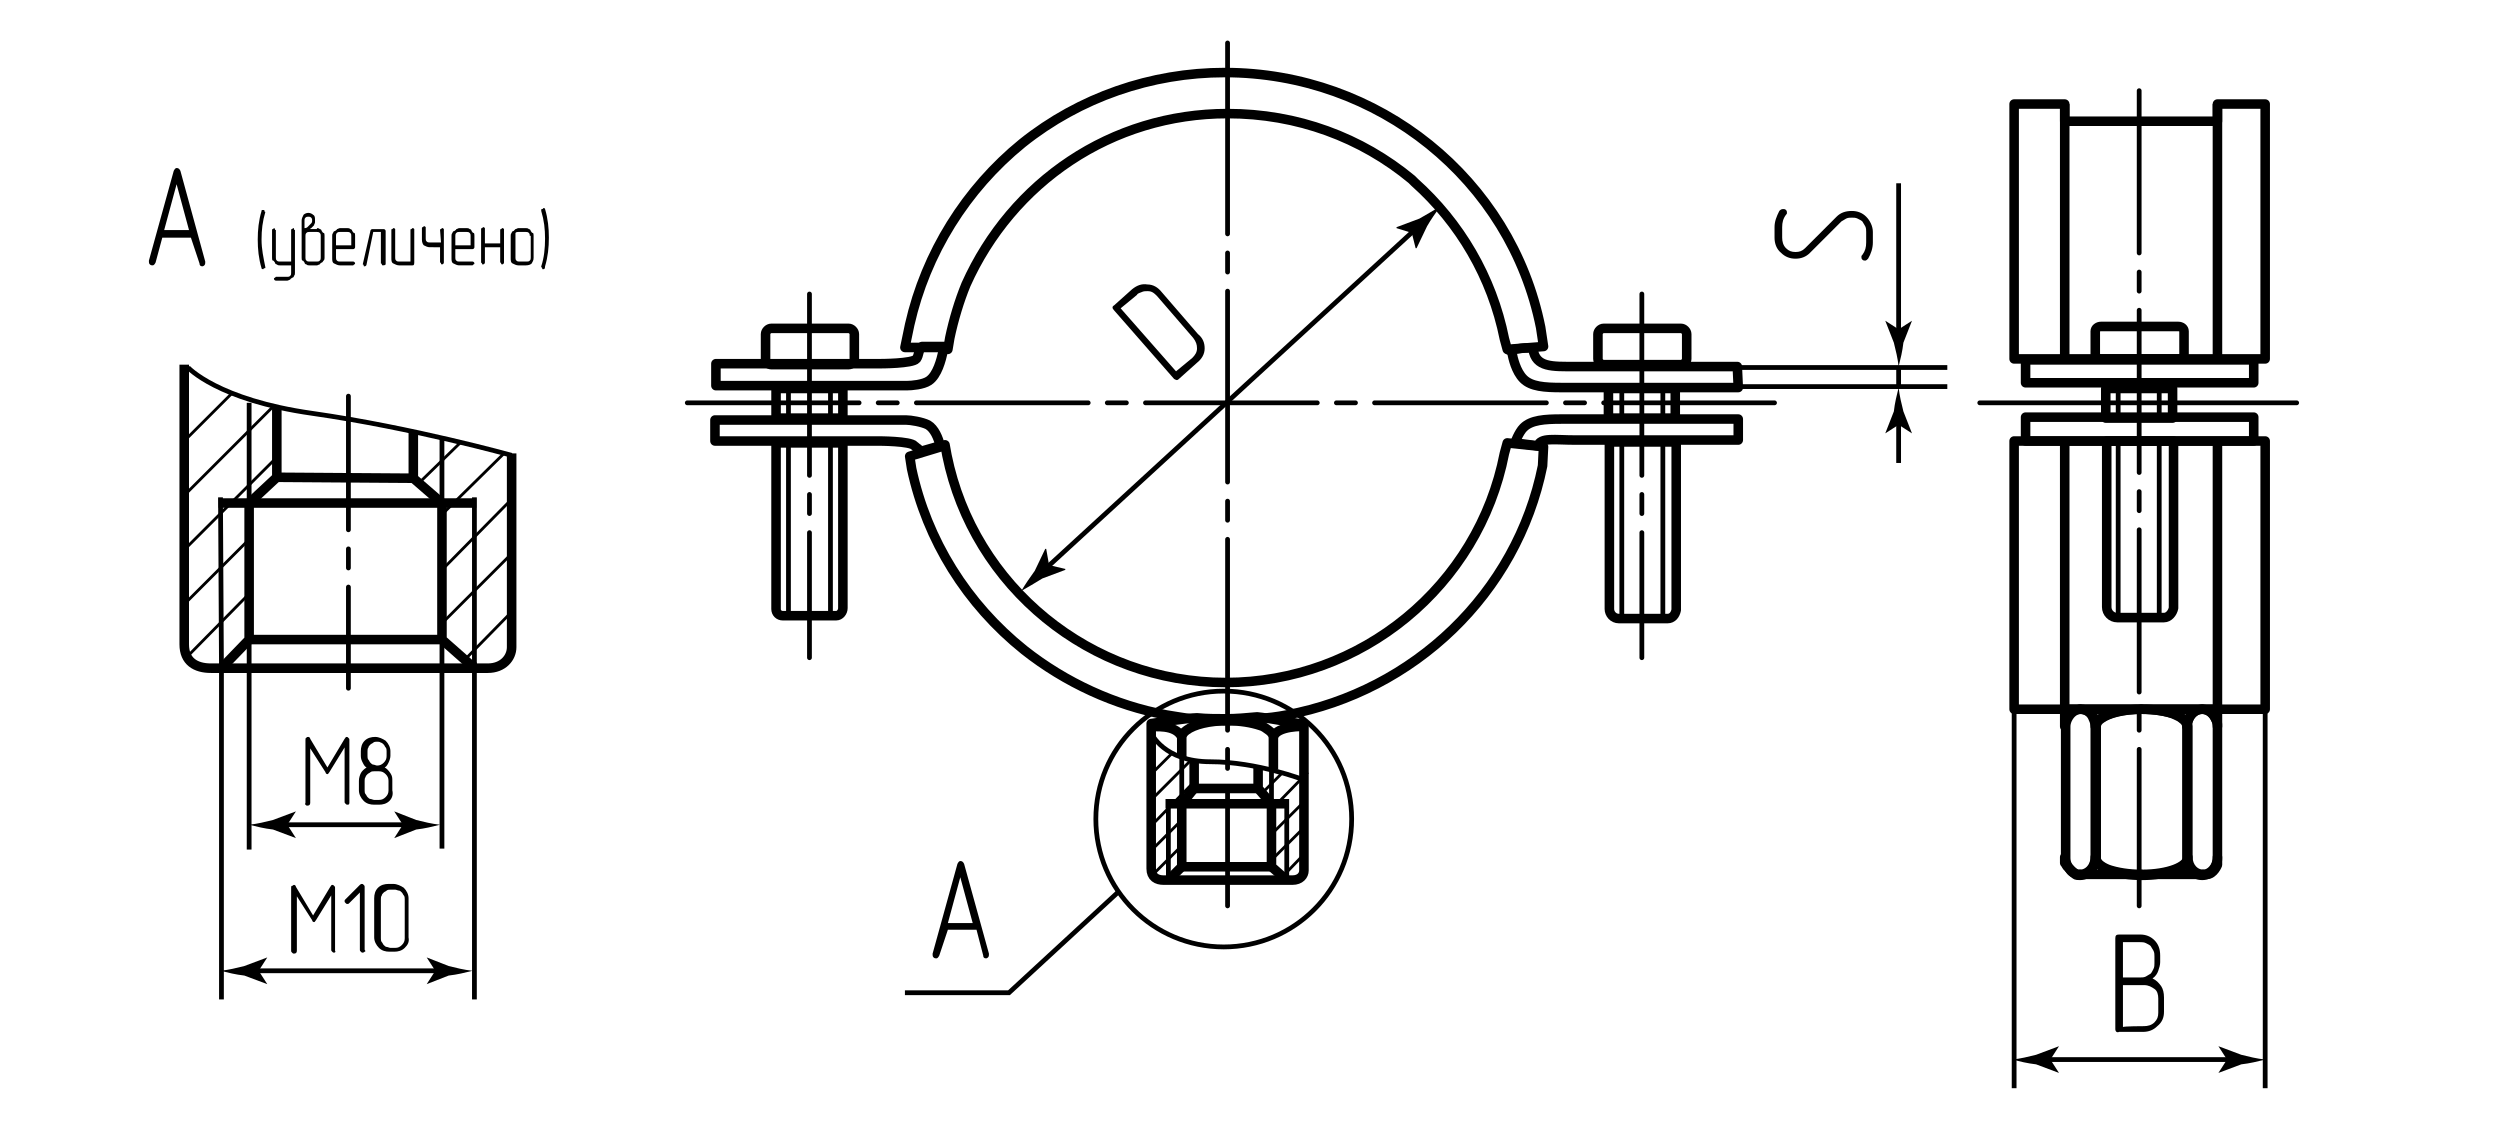 <?xml version="1.0" encoding="utf-8"?>
<!-- Generator: Adobe Illustrator 24.2.3, SVG Export Plug-In . SVG Version: 6.00 Build 0)  -->
<svg version="1.1" id="th_x5F_inox" xmlns="http://www.w3.org/2000/svg" xmlns:xlink="http://www.w3.org/1999/xlink" x="0px"
	 y="0px" viewBox="0 0 261.9 118.6" style="enable-background:new 0 0 261.9 118.6;" xml:space="preserve">
<style type="text/css">
	.st0{fill:none;stroke:#000000;stroke-width:0.5;stroke-linecap:round;stroke-linejoin:round;stroke-dasharray:20,2,2,2;}
	.st1{fill:none;stroke:#000000;stroke-width:0.5;stroke-linecap:round;stroke-linejoin:round;stroke-dasharray:14,2,2,2;}
	.st2{fill:none;stroke:#000000;stroke-width:0.5;stroke-linecap:round;stroke-linejoin:round;stroke-dasharray:18,2,2,2;}
	.st3{fill:none;stroke:#000000;stroke-width:0.5;stroke-linecap:round;stroke-linejoin:round;stroke-dasharray:17,2,2,2;}
	.st4{fill:none;stroke:#000000;stroke-width:0.5;stroke-linecap:round;stroke-linejoin:round;stroke-dasharray:19,2,2,2;}
	.st5{fill:none;stroke:#000000;stroke-width:0.5;stroke-linecap:round;stroke-linejoin:round;}
	.st6{fill:none;stroke:#000000;stroke-width:0.5;stroke-linejoin:round;stroke-miterlimit:10;}
	.st7{fill:none;stroke:#000000;stroke-width:0.3;stroke-linejoin:round;stroke-miterlimit:10;}
	.st8{fill:none;stroke:#000000;stroke-width:0.5;}
	.st9{fill:none;stroke:#000000;stroke-linejoin:round;stroke-miterlimit:10;}
</style>
<g id="Middles">
	<line class="st0" x1="128.6" y1="4.5" x2="128.6" y2="94.9"/>
	<line class="st1" x1="36.5" y1="41.5" x2="36.5" y2="72.1"/>
	<line class="st2" x1="72" y1="42.2" x2="185.9" y2="42.2"/>
	<line class="st3" x1="224.1" y1="9.5" x2="224.1" y2="94.9"/>
	<line class="st4" x1="172" y1="30.8" x2="172" y2="68.9"/>
	<line class="st4" x1="84.8" y1="30.8" x2="84.8" y2="68.9"/>
	<line class="st5" x1="207.4" y1="42.2" x2="240.6" y2="42.2"/>
</g>
<g id="Breakeline">
	<path class="st6" d="M120.6,76.8c0,0,1.3,3,6.2,3c4.9,0,9.8,1.9,9.8,1.9"/>
	<path class="st6" d="M19.7,38.5c0,0,3.1,3.4,13,4.8c10.5,1.5,20.9,4.4,20.9,4.4"/>
</g>
<g id="Thread">
	<g>
		<line class="st6" x1="174.2" y1="46.3" x2="174.2" y2="64.7"/>
		<line class="st6" x1="169.9" y1="46.3" x2="169.9" y2="64.7"/>
		<line class="st6" x1="174.2" y1="40.6" x2="174.2" y2="43.9"/>
		<line class="st6" x1="169.9" y1="40.6" x2="169.9" y2="43.9"/>
		<line class="st6" x1="134.8" y1="83.7" x2="134.8" y2="91.9"/>
		<line class="st6" x1="122.4" y1="83.7" x2="122.4" y2="91.9"/>
		<line class="st6" x1="133.2" y1="80.6" x2="133.2" y2="83.8"/>
		<line class="st6" x1="123.8" y1="79.3" x2="123.8" y2="83.8"/>
	</g>
	<g>
		<line class="st6" x1="49.7" y1="52.1" x2="49.7" y2="70"/>
		<line class="st6" x1="23.1" y1="52.1" x2="23.2" y2="70"/>
		<line class="st6" x1="46.3" y1="45.9" x2="46.3" y2="52.3"/>
		<line class="st6" x1="26.1" y1="42.2" x2="26.1" y2="52.3"/>
	</g>
	<g>
		<line class="st6" x1="226.2" y1="46.3" x2="226.2" y2="64.7"/>
		<line class="st6" x1="221.9" y1="46.3" x2="221.9" y2="64.7"/>
		<line class="st6" x1="226.2" y1="40.6" x2="226.2" y2="43.9"/>
		<line class="st6" x1="221.9" y1="40.6" x2="221.9" y2="43.9"/>
	</g>
	<g>
		<line class="st6" x1="87" y1="46.3" x2="87" y2="64.7"/>
		<line class="st6" x1="82.6" y1="46.3" x2="82.6" y2="64.7"/>
		<line class="st6" x1="87" y1="40.6" x2="87" y2="43.9"/>
		<line class="st6" x1="82.6" y1="40.6" x2="82.6" y2="43.9"/>
	</g>
</g>
<g id="Sections">
	<line class="st7" x1="121" y1="80.7" x2="122.8" y2="78.9"/>
	<line class="st7" x1="120.9" y1="83.5" x2="124.7" y2="79.7"/>
	<line class="st7" x1="121" y1="86.1" x2="125.1" y2="81.9"/>
	<line class="st7" x1="121" y1="88.7" x2="123.8" y2="85.9"/>
	<line class="st7" x1="121" y1="91.4" x2="123.8" y2="88.6"/>
	<line class="st7" x1="132.2" y1="83.1" x2="134.3" y2="81"/>
	<line class="st7" x1="133.3" y1="84.7" x2="137" y2="80.9"/>
	<line class="st7" x1="133.2" y1="87.4" x2="136.4" y2="84.2"/>
	<line class="st7" x1="133.1" y1="90.2" x2="136.6" y2="86.7"/>
	<line class="st7" x1="134" y1="92.2" x2="136.6" y2="89.5"/>
	<line class="st7" x1="19.5" y1="46" x2="24.3" y2="41.2"/>
	<line class="st7" x1="19.3" y1="51.9" x2="28.6" y2="42.6"/>
	<line class="st7" x1="19.3" y1="57.6" x2="29" y2="47.9"/>
	<line class="st7" x1="19.4" y1="63.2" x2="26.1" y2="56.5"/>
	<line class="st7" x1="19.7" y1="68.7" x2="26.1" y2="62.2"/>
	<line class="st7" x1="44.2" y1="50.3" x2="48.2" y2="46.4"/>
	<line class="st7" x1="46.4" y1="53.8" x2="52.8" y2="47.5"/>
	<line class="st7" x1="46.4" y1="59.6" x2="53.2" y2="52.7"/>
	<line class="st7" x1="46.1" y1="65.5" x2="53.6" y2="58"/>
	<line class="st7" x1="48.7" y1="69.1" x2="53.6" y2="64.1"/>
</g>
<g id="Texts">
	<g>
		<path d="M186.8,21.9c0.1,0,0.2,0,0.3,0.1c0.1,0.1,0.1,0.2,0.1,0.3c0,0.1,0,0.1-0.1,0.2c-0.3,0.4-0.4,0.8-0.4,1.3v1.1
			c0,0.4,0.1,0.8,0.4,1.1s0.6,0.4,1,0.4c0.4,0,0.7-0.1,1-0.4l3.3-3.3c0.4-0.4,0.9-0.6,1.6-0.6c0.6,0,1.1,0.2,1.5,0.6
			c0.4,0.4,0.7,1,0.7,1.6v1.1c0,0.6-0.2,1.2-0.5,1.7c-0.1,0.1-0.2,0.2-0.3,0.2c-0.1,0-0.2,0-0.3-0.1s-0.1-0.2-0.1-0.3
			c0-0.1,0-0.1,0.1-0.2c0.3-0.4,0.4-0.8,0.4-1.3v-1.1c0-0.2,0-0.4-0.1-0.6c-0.1-0.2-0.2-0.3-0.3-0.5c-0.1-0.1-0.3-0.2-0.5-0.3
			c-0.2-0.1-0.4-0.1-0.6-0.1c-0.2,0-0.4,0-0.6,0.1c-0.2,0.1-0.3,0.2-0.5,0.3l-3.3,3.3c-0.4,0.4-0.9,0.6-1.5,0.6
			c-0.6,0-1.1-0.2-1.5-0.6c-0.5-0.4-0.7-1-0.7-1.6v-1.1c0-0.6,0.2-1.1,0.5-1.7C186.5,22,186.6,21.9,186.8,21.9z"/>
	</g>
	<g>
		<path d="M221.6,107.8v-9.5c0-0.3,0.1-0.4,0.4-0.4h2.2c0.6,0,1.1,0.2,1.5,0.6c0.4,0.4,0.6,0.9,0.6,1.6v0.7c0,0.3-0.1,0.6-0.2,0.9
			c-0.1,0.3-0.3,0.6-0.6,0.8c0.4,0.2,0.6,0.4,0.9,0.8c0.2,0.3,0.3,0.7,0.3,1.2v1.5c0,0.6-0.2,1.1-0.7,1.5c-0.4,0.4-0.9,0.6-1.5,0.6
			H222C221.8,108.2,221.6,108.1,221.6,107.8z M224.2,102.4c0.2,0,0.4,0,0.6-0.1s0.3-0.2,0.5-0.3c0.1-0.1,0.2-0.3,0.3-0.5
			s0.1-0.4,0.1-0.6v-0.7c0-0.2,0-0.4-0.1-0.6s-0.2-0.3-0.3-0.5c-0.1-0.1-0.3-0.2-0.5-0.3c-0.2-0.1-0.4-0.1-0.6-0.1h-1.8v3.7
			L224.2,102.4L224.2,102.4z M224.6,107.5c0.4,0,0.8-0.1,1.1-0.4s0.4-0.6,0.4-1v-1.5c0-0.4-0.1-0.8-0.4-1s-0.6-0.4-1.1-0.4h-2.2v4.4
			C222.4,107.5,224.6,107.5,224.6,107.5z"/>
	</g>
	<g>
		<path d="M35,99.8c-0.1,0-0.1,0-0.2-0.1s-0.1-0.1-0.1-0.2v-5.7l-1.6,2.6c-0.1,0.1-0.1,0.2-0.2,0.2c-0.1,0-0.2-0.1-0.2-0.2l-1.6-2.5
			v5.7c0,0.2-0.1,0.3-0.3,0.3c-0.1,0-0.1,0-0.2-0.1s-0.1-0.1-0.1-0.2v-6.6c0-0.1,0-0.2,0.1-0.2s0.1-0.1,0.2-0.1
			c0.1,0,0.2,0.1,0.2,0.2l1.8,3l1.8-3c0.1-0.1,0.1-0.2,0.2-0.2c0.1,0,0.1,0,0.2,0.1s0.1,0.1,0.1,0.2v6.6
			C35.2,99.7,35.1,99.8,35,99.8z"/>
		<path d="M38.2,99.7c0,0-0.1,0.1-0.2,0.1s-0.1,0-0.2-0.1s-0.1-0.1-0.1-0.2v-6l-1.1,1.1c-0.1,0.1-0.1,0.1-0.2,0.1
			c-0.1,0-0.1,0-0.2-0.1s-0.1-0.1-0.1-0.2c0-0.1,0-0.1,0.1-0.2l1.5-1.5c0,0,0.1-0.1,0.2-0.1s0.1,0,0.2,0.1s0.1,0.1,0.1,0.2v6.6
			C38.3,99.6,38.3,99.7,38.2,99.7z"/>
		<path d="M42.4,99.3c-0.3,0.3-0.7,0.4-1.1,0.4h-0.5c-0.4,0-0.8-0.1-1.1-0.4c-0.3-0.3-0.5-0.7-0.5-1.1v-4.1c0-0.4,0.1-0.8,0.4-1.1
			c0.3-0.3,0.7-0.4,1.1-0.4h0.5c0.4,0,0.8,0.2,1.1,0.4c0.3,0.3,0.5,0.7,0.5,1.1v4.1C42.9,98.7,42.7,99,42.4,99.3z M42.4,94.2
			c0-0.1,0-0.3-0.1-0.4s-0.1-0.2-0.2-0.3s-0.2-0.2-0.3-0.2s-0.3-0.1-0.4-0.1h-0.5c-0.1,0-0.3,0-0.4,0.1s-0.2,0.1-0.3,0.2
			s-0.2,0.2-0.2,0.3c-0.1,0.1-0.1,0.3-0.1,0.4v4.1c0,0.1,0,0.3,0.1,0.4c0.1,0.1,0.1,0.2,0.2,0.3s0.2,0.2,0.3,0.2s0.3,0.1,0.4,0.1
			h0.5c0.3,0,0.5-0.1,0.7-0.3s0.3-0.4,0.3-0.7L42.4,94.2L42.4,94.2z"/>
	</g>
	<g>
		<path d="M98.4,100.1c-0.1,0.2-0.2,0.3-0.3,0.3c-0.1,0-0.2,0-0.3-0.1c-0.1-0.1-0.1-0.2-0.1-0.3c0,0,0-0.1,0-0.1l2.6-9.4
			c0.1-0.2,0.2-0.3,0.3-0.3c0.2,0,0.3,0.1,0.4,0.3l2.6,9.4v0.1c0,0.1,0,0.2-0.1,0.3c-0.1,0.1-0.2,0.1-0.2,0.1
			c-0.2,0-0.3-0.1-0.3-0.3l-0.7-2.7h-3L98.4,100.1z M100.6,91.9l-1.3,4.8h2.6L100.6,91.9z"/>
	</g>
	<g>
		<path d="M16.3,27.5c-0.1,0.2-0.2,0.3-0.3,0.3c-0.1,0-0.2,0-0.3-0.1c-0.1-0.1-0.1-0.2-0.1-0.3c0,0,0-0.1,0-0.1l2.6-9.4
			c0.1-0.2,0.2-0.3,0.3-0.3c0.2,0,0.3,0.1,0.4,0.3l2.6,9.5v0.1c0,0.1,0,0.2-0.1,0.3c-0.1,0.1-0.2,0.1-0.2,0.1
			c-0.2,0-0.3-0.1-0.3-0.3L20,24.9h-3L16.3,27.5z M18.5,19.3l-1.3,4.8h2.6L18.5,19.3z"/>
		<path d="M27.8,28c0,0.1,0,0.1-0.1,0.1s-0.1,0.1-0.1,0.1c-0.1,0-0.2,0-0.2-0.1c-0.3-1-0.4-2-0.4-3c0-1,0.1-2,0.4-3
			c0-0.1,0-0.1,0.1-0.1c0,0,0.1,0,0.1,0c0.1,0,0.1,0,0.1,0.1s0.1,0.1,0.1,0.1c0,0,0,0,0,0c-0.3,1-0.4,1.9-0.4,2.9
			C27.4,26.1,27.6,27,27.8,28C27.8,28,27.8,28,27.8,28z"/>
		<path d="M29.3,27.8c-0.1,0-0.2,0-0.3-0.1c-0.1,0-0.2-0.1-0.2-0.2c-0.1-0.1-0.1-0.2-0.2-0.2s-0.1-0.2-0.1-0.3v-2.9
			c0-0.1,0-0.1,0.1-0.1c0,0,0.1-0.1,0.1-0.1s0.1,0,0.1,0.1s0.1,0.1,0.1,0.1V27c0,0.1,0,0.2,0.1,0.3c0.1,0.1,0.2,0.1,0.3,0.1h1.2
			v-3.3c0-0.1,0-0.1,0.1-0.1c0,0,0.1-0.1,0.1-0.1c0.1,0,0.1,0,0.1,0.1s0.1,0.1,0.1,0.1v4.5c0,0.1,0,0.2-0.1,0.3
			c0,0.1-0.1,0.2-0.2,0.2c-0.1,0.1-0.2,0.1-0.2,0.2c-0.1,0-0.2,0.1-0.3,0.1h-1.2c-0.1,0-0.2-0.1-0.2-0.2c0,0,0-0.1,0.1-0.1
			c0,0,0.1-0.1,0.1-0.1h1.2c0.1,0,0.2,0,0.3-0.1c0.1-0.1,0.1-0.2,0.1-0.3v-0.8H29.3z"/>
		<path d="M33.2,23.9c0.1,0,0.2,0,0.3,0.1c0.1,0,0.2,0.1,0.2,0.2c0.1,0.1,0.1,0.2,0.2,0.2s0.1,0.2,0.1,0.3V27c0,0.1,0,0.2-0.1,0.3
			s-0.1,0.2-0.2,0.2c-0.1,0.1-0.2,0.1-0.2,0.2c-0.1,0-0.2,0.1-0.3,0.1h-0.8c-0.1,0-0.2,0-0.3-0.1c-0.1,0-0.2-0.1-0.2-0.2
			c-0.1-0.1-0.1-0.2-0.2-0.2s-0.1-0.2-0.1-0.3v-3.9c0-0.2,0.1-0.4,0.2-0.6c0.1-0.1,0.3-0.2,0.5-0.2c0.2,0,0.4,0.1,0.5,0.2
			c0.2,0.1,0.2,0.3,0.2,0.6c0,0.1,0,0.2,0,0.2c0,0.1-0.1,0.2-0.1,0.3c0,0-0.1,0.1-0.2,0.2c0,0-0.1,0.1-0.1,0.1c0,0-0.1,0-0.1,0.1
			H33.2z M32.2,23.8c0,0,0.1-0.1,0.1-0.1c0.1-0.1,0.2-0.2,0.3-0.3c0.1-0.1,0.1-0.2,0.1-0.3c0-0.1,0-0.2-0.1-0.3
			c-0.1-0.1-0.2-0.1-0.3-0.1c-0.1,0-0.2,0-0.3,0.1c-0.1,0.1-0.1,0.2-0.1,0.3v0.8C32.1,23.9,32.2,23.8,32.2,23.8z M33.6,24.7
			c0-0.1,0-0.2-0.1-0.3c-0.1-0.1-0.2-0.1-0.3-0.1h-0.8c-0.1,0-0.2,0-0.3,0.1c-0.1,0.1-0.1,0.2-0.1,0.3V27c0,0.1,0,0.2,0.1,0.3
			c0.1,0.1,0.2,0.1,0.3,0.1h0.8c0.1,0,0.2,0,0.3-0.1c0.1-0.1,0.1-0.2,0.1-0.3C33.6,27,33.6,24.7,33.6,24.7z"/>
		<path d="M35.2,27c0,0.1,0,0.2,0.1,0.3c0.1,0.1,0.2,0.1,0.3,0.1H37c0.1,0,0.2,0.1,0.2,0.2c0,0,0,0.1-0.1,0.1c0,0-0.1,0.1-0.1,0.1
			h-1.4c-0.2,0-0.4-0.1-0.6-0.2s-0.2-0.3-0.2-0.6v-2.3c0-0.1,0-0.2,0.1-0.3c0-0.1,0.1-0.2,0.2-0.2c0.1-0.1,0.2-0.1,0.2-0.2
			c0.1,0,0.2-0.1,0.3-0.1h0.8c0.1,0,0.2,0,0.3,0.1c0.1,0,0.2,0.1,0.2,0.2c0.1,0.1,0.1,0.2,0.2,0.2s0.1,0.2,0.1,0.3v1.2
			c0,0.1-0.1,0.2-0.2,0.2h-1.8V27z M36.8,25.7v-1c0-0.1,0-0.2-0.1-0.3c-0.1-0.1-0.2-0.1-0.3-0.1h-0.8c-0.1,0-0.2,0-0.3,0.1
			c-0.1,0.1-0.1,0.2-0.1,0.3v1H36.8z"/>
		<path d="M40.1,27.8c0,0-0.1,0-0.1-0.1s-0.1-0.1-0.1-0.1v-3.3h-0.8l-0.7,3.4c0,0.1-0.1,0.2-0.2,0.2c-0.1,0-0.1,0-0.1-0.1
			s-0.1-0.1-0.1-0.1v0l0.8-3.5c0-0.1,0.1-0.2,0.2-0.2h1.2c0.1,0,0.2,0.1,0.2,0.2v3.5C40.3,27.8,40.2,27.8,40.1,27.8z"/>
		<path d="M43.2,27.8h-1.4c-0.2,0-0.4-0.1-0.6-0.2s-0.2-0.3-0.2-0.6v-2.9c0-0.1,0-0.1,0.1-0.1c0,0,0.1-0.1,0.1-0.1s0.1,0,0.1,0
			s0.1,0.1,0.1,0.1V27c0,0.1,0,0.2,0.1,0.3c0.1,0.1,0.2,0.1,0.3,0.1H43v-3.3c0-0.1,0-0.1,0.1-0.1c0,0,0.1-0.1,0.1-0.1
			c0.1,0,0.1,0,0.1,0s0.1,0.1,0.1,0.1v3.5C43.4,27.8,43.3,27.8,43.2,27.8z"/>
		<path d="M46.1,24.1c0-0.1,0-0.1,0.1-0.1c0,0,0.1-0.1,0.1-0.1c0.1,0,0.1,0,0.1,0s0.1,0.1,0.1,0.1v3.5c0,0.1-0.1,0.2-0.2,0.2
			c0,0-0.1,0-0.1-0.1s-0.1-0.1-0.1-0.1v-1.6H45c-0.2,0-0.4-0.1-0.6-0.2c-0.1-0.1-0.2-0.3-0.2-0.6v-1.2c0-0.1,0-0.1,0.1-0.1
			c0,0,0.1-0.1,0.1-0.1s0.1,0,0.1,0s0.1,0.1,0.1,0.1v1.2c0,0.1,0,0.2,0.1,0.3c0.1,0.1,0.2,0.1,0.3,0.1h1.2L46.1,24.1L46.1,24.1z"/>
		<path d="M47.7,27c0,0.1,0,0.2,0.1,0.3c0.1,0.1,0.2,0.1,0.3,0.1h1.4c0.1,0,0.2,0.1,0.2,0.2c0,0,0,0.1-0.1,0.1c0,0-0.1,0.1-0.1,0.1
			h-1.4c-0.2,0-0.4-0.1-0.6-0.2s-0.2-0.3-0.2-0.6v-2.3c0-0.1,0-0.2,0.1-0.3c0-0.1,0.1-0.2,0.2-0.2c0.1-0.1,0.2-0.1,0.2-0.2
			c0.1,0,0.2-0.1,0.3-0.1h0.8c0.1,0,0.2,0,0.3,0.1c0.1,0,0.2,0.1,0.2,0.2c0.1,0.1,0.1,0.2,0.2,0.2s0.1,0.2,0.1,0.3v1.2
			c0,0.1-0.1,0.2-0.2,0.2h-1.8V27z M49.3,25.7v-1c0-0.1,0-0.2-0.1-0.3c-0.1-0.1-0.2-0.1-0.3-0.1h-0.8c-0.1,0-0.2,0-0.3,0.1
			c-0.1,0.1-0.1,0.2-0.1,0.3v1H49.3z"/>
		<path d="M52.4,24.1c0-0.1,0-0.1,0.1-0.1c0,0,0.1-0.1,0.1-0.1c0.1,0,0.1,0,0.1,0s0.1,0.1,0.1,0.1v3.5c0,0.1-0.1,0.2-0.2,0.2
			c0,0-0.1,0-0.1-0.1s-0.1-0.1-0.1-0.1v-1.6h-1.6v1.6c0,0.1-0.1,0.2-0.2,0.2c-0.1,0-0.1,0-0.1-0.1c0,0-0.1-0.1-0.1-0.1v-3.5
			c0-0.1,0-0.1,0.1-0.1c0,0,0.1-0.1,0.1-0.1s0.1,0,0.1,0s0.1,0.1,0.1,0.1v1.6h1.6L52.4,24.1L52.4,24.1z"/>
		<path d="M55.7,27.6c-0.1,0.1-0.3,0.2-0.6,0.2h-0.8c-0.2,0-0.4-0.1-0.6-0.2s-0.2-0.3-0.2-0.6v-2.3c0-0.1,0-0.2,0.1-0.3
			c0-0.1,0.1-0.2,0.2-0.2C53.9,24.1,54,24,54,24c0.1,0,0.2-0.1,0.3-0.1h0.8c0.1,0,0.2,0,0.3,0.1c0.1,0,0.2,0.1,0.2,0.2
			c0.1,0.1,0.1,0.2,0.2,0.2s0.1,0.2,0.1,0.3V27C55.9,27.3,55.8,27.4,55.7,27.6z M55.5,24.7c0-0.1,0-0.2-0.1-0.3
			c-0.1-0.1-0.2-0.1-0.3-0.1h-0.8c-0.1,0-0.2,0-0.3,0.1C54,24.5,54,24.6,54,24.7V27c0,0.1,0,0.2,0.1,0.3c0.1,0.1,0.2,0.1,0.3,0.1
			h0.8c0.1,0,0.2,0,0.3-0.1c0.1-0.1,0.1-0.2,0.1-0.3V24.7z"/>
		<path d="M56.9,28.2c-0.1,0-0.1,0-0.1-0.1s-0.1-0.1-0.1-0.1c0,0,0,0,0-0.1c0.3-0.9,0.4-1.9,0.4-2.9c0-1-0.1-1.9-0.4-2.9
			c0,0,0,0,0-0.1c0-0.1,0-0.1,0.1-0.1s0.1-0.1,0.1-0.1c0.1,0,0.2,0,0.2,0.1c0.3,1,0.4,2,0.4,3c0,1-0.1,2-0.4,3
			C57.1,28.2,57,28.2,56.9,28.2z"/>
	</g>
	<g>
		<path d="M36.4,84.3c-0.1,0-0.1,0-0.2-0.1s-0.1-0.1-0.1-0.2v-5.7l-1.6,2.6c-0.1,0.1-0.1,0.2-0.2,0.2c-0.1,0-0.2-0.1-0.2-0.2
			l-1.6-2.5v5.7c0,0.2-0.1,0.3-0.3,0.3c-0.1,0-0.1,0-0.2-0.1S32,84.2,32,84.1v-6.6c0-0.1,0-0.2,0.1-0.2c0-0.1,0.1-0.1,0.2-0.1
			c0.1,0,0.2,0.1,0.2,0.2l1.8,3l1.8-3c0.1-0.1,0.1-0.2,0.2-0.2c0.1,0,0.1,0,0.2,0.1s0.1,0.1,0.1,0.2v6.6
			C36.6,84.3,36.5,84.3,36.4,84.3z"/>
		<path d="M40.8,83.9c-0.3,0.3-0.7,0.4-1.1,0.4h-0.5c-0.4,0-0.8-0.1-1.1-0.4c-0.3-0.3-0.5-0.7-0.5-1.1v-1c0-0.3,0.1-0.6,0.2-0.8
			c0.1-0.2,0.3-0.4,0.6-0.6c-0.2-0.1-0.3-0.3-0.4-0.5c-0.1-0.2-0.2-0.4-0.2-0.7v-0.5c0-0.4,0.1-0.8,0.4-1.1c0.3-0.3,0.7-0.4,1.1-0.4
			c0.4,0,0.8,0.2,1.1,0.4c0.3,0.3,0.5,0.7,0.5,1.1v0.5c0,0.2-0.1,0.5-0.2,0.7s-0.2,0.4-0.4,0.5c0.2,0.1,0.4,0.3,0.6,0.6
			s0.2,0.5,0.2,0.8v1C41.2,83.2,41.1,83.6,40.8,83.9z M40.7,81.8c0-0.3-0.1-0.5-0.3-0.7s-0.4-0.3-0.7-0.3h-0.5c-0.1,0-0.3,0-0.4,0.1
			s-0.2,0.1-0.3,0.2s-0.2,0.2-0.2,0.3c-0.1,0.1-0.1,0.3-0.1,0.4v1c0,0.1,0,0.3,0.1,0.4c0.1,0.1,0.1,0.2,0.2,0.3s0.2,0.2,0.3,0.2
			s0.3,0.1,0.4,0.1h0.5c0.3,0,0.5-0.1,0.7-0.3s0.3-0.4,0.3-0.7V81.8z M40.5,78.7c0-0.1,0-0.3-0.1-0.4s-0.1-0.2-0.2-0.3
			s-0.2-0.2-0.3-0.2c-0.1-0.1-0.3-0.1-0.4-0.1c-0.1,0-0.3,0-0.4,0.1s-0.2,0.1-0.3,0.2s-0.2,0.2-0.2,0.3c-0.1,0.1-0.1,0.3-0.1,0.4
			v0.5c0,0.1,0,0.3,0.1,0.4s0.1,0.2,0.2,0.3s0.2,0.2,0.3,0.2s0.3,0.1,0.4,0.1c0.3,0,0.5-0.1,0.7-0.3c0.2-0.2,0.3-0.4,0.3-0.7V78.7z"
			/>
	</g>
	<g>
		<path d="M126.2,36.5c0,0.6-0.3,1.1-0.8,1.5l-1.9,1.7c-0.2,0.2-0.3,0.1-0.5,0l-6.3-7.2c-0.2-0.2-0.2-0.4,0-0.5l1.9-1.7
			c0.5-0.4,1-0.6,1.6-0.5c0.6,0,1.1,0.3,1.5,0.8l3.8,4.4C126,35.4,126.2,35.9,126.2,36.5z M121.2,31c-0.1-0.1-0.3-0.3-0.5-0.4
			c-0.2-0.1-0.4-0.1-0.5-0.1c-0.2,0-0.4,0-0.6,0.1c-0.2,0.1-0.4,0.1-0.5,0.3l-1.7,1.4l5.8,6.6l1.7-1.4c0.3-0.3,0.5-0.6,0.5-1
			c0-0.4-0.1-0.7-0.4-1.1L121.2,31z"/>
	</g>
</g>
<g id="Pointers">
	<g id="Pointers_8_">
		<g>
			<line class="st8" x1="214.1" y1="111" x2="234" y2="111"/>
			<g>
				<path d="M214.8,111l0.9-1.4l0,0l-2.4,0.9c-0.8,0.2-1.6,0.4-2.5,0.5c0.8,0.2,1.6,0.4,2.5,0.5l2.4,0.9l0,0L214.8,111z"/>
			</g>
			<g>
				<path d="M233.3,111l-0.9-1.4l0,0l2.4,0.9c0.8,0.2,1.6,0.4,2.5,0.5c-0.8,0.2-1.6,0.4-2.5,0.5l-2.4,0.9l0,0L233.3,111z"/>
			</g>
		</g>
	</g>
	<g id="Pointers_11_">
		<g>
			<line class="st8" x1="26.4" y1="101.7" x2="46.3" y2="101.7"/>
			<g>
				<path d="M27.1,101.7l0.9-1.4l0,0l-2.4,0.9c-0.8,0.2-1.6,0.4-2.5,0.5c0.8,0.2,1.6,0.4,2.5,0.5l2.4,0.9l0,0L27.1,101.7z"/>
			</g>
			<g>
				<path d="M45.6,101.7l-0.9-1.4l0,0l2.3,0.9c0.8,0.2,1.6,0.4,2.5,0.5c-0.8,0.2-1.6,0.4-2.5,0.5l-2.3,0.9l0,0L45.6,101.7z"/>
			</g>
		</g>
	</g>
	<g id="Pointers_2_">
		<g>
			<line class="st8" x1="29.4" y1="86.4" x2="42.9" y2="86.4"/>
			<g>
				<path d="M30.1,86.4l0.9-1.4l0,0l-2.4,0.9c-0.8,0.2-1.6,0.4-2.5,0.5c0.8,0.2,1.6,0.4,2.5,0.5l2.4,0.9l0,0L30.1,86.4z"/>
			</g>
			<g>
				<path d="M42.2,86.4l-0.9-1.4l0,0l2.3,0.9c0.8,0.2,1.6,0.4,2.5,0.5c-0.8,0.2-1.6,0.4-2.5,0.5l-2.3,0.9l0,0L42.2,86.4z"/>
			</g>
		</g>
	</g>
	<g id="Pointers_17_">
		<g>
			<line class="st8" x1="109.4" y1="59.7" x2="148.4" y2="23.9"/>
			<g>
				<path d="M109.9,59.2l-0.3-1.7l-0.1,0l-1.1,2.3c-0.5,0.7-1,1.4-1.4,2.1c0.7-0.4,1.4-0.8,2.2-1.3l2.4-0.9l0-0.1L109.9,59.2z"/>
			</g>
			<g>
				<path d="M147.9,24.4l-1.6-0.5l0-0.1l2.4-0.9c0.7-0.4,1.4-0.8,2.2-1.3c-0.5,0.7-1,1.4-1.4,2.1l-1.1,2.3l-0.1,0L147.9,24.4z"/>
			</g>
		</g>
	</g>
	<g id="Pointers_15_">
		<g>
			<line class="st8" x1="198.9" y1="35.2" x2="198.9" y2="19.2"/>
			<g>
				<path d="M198.9,34.5l-1.4-0.9l0,0l0.9,2.3c0.2,0.8,0.4,1.6,0.5,2.5c0.2-0.8,0.4-1.6,0.5-2.5l0.9-2.3l0,0L198.9,34.5z"/>
			</g>
		</g>
	</g>
	<g id="Pointers_3_">
		<g>
			<line class="st8" x1="198.9" y1="43.8" x2="198.9" y2="48.5"/>
			<g>
				<path d="M198.9,44.5l1.4,0.9l0,0l-0.9-2.3c-0.2-0.8-0.4-1.6-0.5-2.5c-0.2,0.8-0.4,1.6-0.5,2.5l-0.9,2.3l0,0L198.9,44.5z"/>
			</g>
		</g>
	</g>
</g>
<g id="Сallout">
	<line id="Сallout_9_" class="st8" x1="211" y1="74.3" x2="211" y2="114"/>
	<line id="Сallout_8_" class="st8" x1="237.3" y1="74.3" x2="237.3" y2="114"/>
	<line id="Сallout_2_" class="st8" x1="23.2" y1="69.4" x2="23.2" y2="104.7"/>
	<line id="Сallout_3_" class="st8" x1="181.8" y1="40.5" x2="204" y2="40.5"/>
	<line id="Сallout_4_" class="st8" x1="181.8" y1="38.5" x2="204" y2="38.5"/>
	<line class="st8" x1="198.9" y1="38.5" x2="198.9" y2="40.5"/>
	<line id="Сallout_1_" class="st8" x1="49.7" y1="69.4" x2="49.7" y2="104.7"/>
	<polyline id="Сallout_5_" class="st8" points="117.2,93.4 105.7,104 94.8,104 	"/>
	<line id="Сallout_10_" class="st8" x1="26.1" y1="65.4" x2="26.1" y2="89"/>
	<line id="Сallout_6_" class="st8" x1="46.3" y1="65.4" x2="46.3" y2="88.9"/>
	<circle class="st8" cx="128.2" cy="85.8" r="13.4"/>
</g>
<g id="BaseContour">
	<g>
		<path class="st9" d="M136.6,75.9c0,0,0,11.2,0,15.3c0,0.5-0.4,1-1.2,1h-13.5c-0.7,0-1.3-0.3-1.3-1.2c0-4.1,0-15.2,0-15.2
			s3.9-0.6,4.8-0.6c1,0.1,2,0.1,3,0.1c1.1,0,2.2-0.1,3.3-0.2C132.8,75.2,136.6,75.9,136.6,75.9z"/>
		<polyline class="st9" points="131.8,80.4 131.8,82.6 133.2,84.2 133.2,90.8 134.8,92.2 		"/>
		<polyline class="st9" points="122.4,92.2 123.8,90.8 123.8,84.2 125.1,82.6 125.1,79.7 		"/>
		<line class="st9" x1="124.9" y1="82.6" x2="131.8" y2="82.6"/>
		<line class="st9" x1="122.1" y1="84.2" x2="135" y2="84.2"/>
		<line class="st9" x1="123.8" y1="90.8" x2="133.2" y2="90.8"/>
	</g>
	<rect x="168.5" y="40.7" class="st9" width="7" height="3.1"/>
	<g>
		<g>
			<path id="SVGID_1_" class="st9" d="M174.7,64.8h-5.1c-0.6,0-1-0.5-1-1V46.3h7v17.6C175.5,64.4,175.2,64.8,174.7,64.8z"/>
		</g>
	</g>
	<rect x="220.6" y="40.7" class="st9" width="7" height="3.1"/>
	<g>
		<g>
			<path id="SVGID_3_" class="st9" d="M226.7,64.7h-4.9c-0.6,0-1.1-0.5-1.1-1.1V46.2h7v17.5C227.6,64.2,227.2,64.7,226.7,64.7z"/>
		</g>
	</g>
	<path class="st9" d="M176.7,37.6c0,0.3-0.3,0.6-0.6,0.6H168c-0.3,0-0.6-0.3-0.6-0.6V35c0-0.3,0.3-0.6,0.6-0.6h8.1
		c0.3,0,0.6,0.3,0.6,0.6V37.6z"/>
	<rect x="81.3" y="40.7" class="st9" width="7" height="3.1"/>
	<g>
		<g>
			<path id="SVGID_5_" class="st9" d="M87.6,64.5H82c-0.4,0-0.7-0.3-0.7-0.7V46.4h7v17.3C88.3,64.1,88,64.5,87.6,64.5z"/>
		</g>
	</g>
	<path class="st9" d="M89.5,37.6c0,0.3-0.3,0.6-0.6,0.6h-8.1c-0.3,0-0.6-0.3-0.6-0.6V35c0-0.3,0.3-0.6,0.6-0.6h8.1
		c0.3,0,0.6,0.3,0.6,0.6C89.5,35,89.5,37.6,89.5,37.6z"/>
	<polygon class="st9" points="237.3,37.6 211,37.6 211,10.9 216.3,10.9 216.3,12.7 232.3,12.7 232.3,10.9 237.3,10.9 	"/>
	<rect x="212.2" y="37.7" class="st9" width="23.9" height="2.4"/>
	<rect x="212.2" y="43.7" class="st9" width="23.9" height="2.5"/>
	<rect x="211" y="46.2" class="st9" width="26.3" height="28.1"/>
	<g>
		<path class="st9" d="M216.3,89.8c0,0.3,0.1,0.6,0.2,0.9c-0.1-0.2-0.2-0.3-0.2-0.3V89.8z"/>
		<path class="st9" d="M217.4,91.5c0.2,0.1,0.4,0.1,0.5,0.1h-0.3C217.6,91.6,217.5,91.6,217.4,91.5z"/>
		<path class="st9" d="M216.3,74.3h1.6c-0.6,0-1.2,0.4-1.4,1c-0.1,0.3-0.2,0.5-0.2,0.8V74.3z"/>
		<path class="st9" d="M220.9,91.1c0.9,0.3,2.1,0.5,3.4,0.5h-6.4c0.9,0,1.6-0.8,1.6-1.8C219.5,90.3,220.1,90.8,220.9,91.1z"/>
		<path class="st9" d="M217.9,74.3h6.4c-1.9,0-3.5,0.4-4.3,1c-0.3,0.2-0.5,0.5-0.5,0.8c0-0.3-0.1-0.6-0.2-0.8
			C219.1,74.7,218.6,74.3,217.9,74.3z"/>
		<path class="st9" d="M230.8,91.6h-6.4c2.7,0,4.8-0.8,4.8-1.8C229.2,90.8,229.9,91.6,230.8,91.6z"/>
		<path class="st9" d="M224.3,74.3h6.4c-0.6,0-1.2,0.4-1.4,1c-0.1,0.3-0.2,0.5-0.2,0.8c0-0.3-0.2-0.6-0.5-0.8
			c-0.2-0.2-0.5-0.3-0.9-0.5C226.9,74.5,225.7,74.3,224.3,74.3z"/>
		<path class="st9" d="M232.3,74.3v1.8c0-0.3-0.1-0.6-0.2-0.8c-0.3-0.6-0.8-1-1.4-1H232.3z"/>
		<path class="st9" d="M232.3,89.8v0.8c0,0-0.4,1-1.1,1h-0.4C231.6,91.6,232.3,90.8,232.3,89.8z"/>
		<path class="st9" d="M219.5,76.1v13.8c0,1-0.7,1.8-1.6,1.8c-0.2,0-0.4,0-0.5-0.1c0,0,0,0,0,0c-0.3-0.2-0.6-0.6-0.8-0.8
			c-0.1-0.3-0.2-0.6-0.2-0.9V76.1c0-0.3,0.1-0.6,0.2-0.8c0.3-0.6,0.8-1,1.4-1s1.2,0.4,1.4,1C219.5,75.5,219.5,75.8,219.5,76.1z"/>
		<path class="st9" d="M217.4,91.5c-0.4-0.1-0.6-0.4-0.8-0.8C216.8,91,217.1,91.3,217.4,91.5z"/>
		<path class="st9" d="M232.3,76.1v13.8c0,1-0.7,1.8-1.6,1.8s-1.6-0.8-1.6-1.8V76.1c0-0.3,0.1-0.6,0.2-0.8c0.3-0.6,0.8-1,1.4-1
			s1.2,0.4,1.4,1C232.3,75.5,232.3,75.8,232.3,76.1z"/>
		<path class="st9" d="M229.2,76.1v13.8c0,1-2.2,1.8-4.8,1.8c-1.3,0-2.5-0.2-3.4-0.5c-0.9-0.3-1.4-0.8-1.4-1.3V76.1
			c0-0.3,0.2-0.6,0.5-0.8c0.8-0.6,2.4-1,4.3-1c1.3,0,2.5,0.2,3.4,0.5c0.4,0.1,0.6,0.3,0.9,0.5C229,75.5,229.2,75.8,229.2,76.1z"/>
	</g>
	<path class="st9" d="M228.8,37.1c0,0.3-0.3,0.5-0.6,0.5h-8.1c-0.3,0-0.6-0.2-0.6-0.5v-2.4c0-0.3,0.3-0.5,0.6-0.5h8.1
		c0.3,0,0.6,0.2,0.6,0.5V37.1z"/>
	<path class="st9" d="M98.5,46.7l-2.1,0.6c-0.1-0.3-0.3-0.3-0.6-0.6c-0.4-0.5-3.8-0.5-3.8-0.5H74.9V44h20c0.5,0,1.7,0.2,2.3,0.5
		C97.9,44.9,98.3,45.9,98.5,46.7z"/>
	<path class="st9" d="M182.1,43.9l0,2.2c0,0-15.9,0-17,0c-2.3,0-3.7-0.3-4,0.6l-2.4-0.3c0,0,0.4-1.1,0.9-1.6c0.8-0.8,2.2-0.9,4-0.9
		L182.1,43.9L182.1,43.9z"/>
	<path class="st9" d="M98.9,36.3c0,0.2-0.1,0.4-0.1,0.5c-0.2,0.9-0.6,2.5-1.5,3.1c-0.6,0.4-1.8,0.5-2.3,0.5h-20v-2.3h17.2
		c0,0,3.4,0,3.8-0.5c0.3-0.4,0.2-1,0.6-1.3C96.8,36.3,98.9,36.3,98.9,36.3z"/>
	<path class="st9" d="M182.1,40.6h-18.5c-1.8,0-3.2-0.1-4-0.9c-0.8-0.8-1.1-2.2-1.2-2.7c0-0.2-0.1-0.4-0.3-0.3c0,0,2.4-0.5,2.5-0.1
		c0.3,1.9,2,1.8,4.4,1.8c1.1,0,17,0,17,0L182.1,40.6z"/>
	<path class="st9" d="M161.7,36.3l-3.8,0.3l-0.3-1.1c-1.3-6.5-4.7-12.2-9.4-16.4c-0.1-0.1-0.2-0.2-0.3-0.3c-5.3-4.4-12-6.9-19.3-6.9
		c-12.2,0-22.6,7.2-27.4,17.9c-0.7,1.7-1.3,3.7-1.7,5.6l-0.2,1.2l-0.5-0.2h-4l0.5-2.4c1.7-7.5,5.9-14.2,11.8-19
		c6-4.8,13.5-7.4,21.2-7.4c16.1,0,30,11.2,33.1,26.7L161.7,36.3z"/>
	<path class="st9" d="M161.7,46.8l-0.1,2c-2.7,13.4-13.5,23.6-26.8,26.1c-1,0.2-2,0.3-3,0.4c-1.1,0.1-2.2,0.2-3.3,0.2
		c-1,0-2,0-3-0.1c-0.9-0.1-3.3-0.5-3.3-0.5c-5.4-1-10.6-3.4-14.9-6.8c-6-4.8-10.2-11.5-11.8-19l-0.2-1.3l3.3-1l0.4-0.2l0.2,1.1
		c2.8,13.8,15.1,23.8,29.2,23.8c14.2,0,26.5-10.1,29.2-24l0.3-1.1L161.7,46.8z"/>
	<line class="st9" x1="232.3" y1="74.3" x2="232.3" y2="46.6"/>
	<line class="st9" x1="216.3" y1="74.3" x2="216.3" y2="46.6"/>
	<line class="st9" x1="232.3" y1="37.6" x2="232.3" y2="10.9"/>
	<line class="st9" x1="216.3" y1="37.6" x2="216.3" y2="10.9"/>
	<path class="st9" d="M123.8,79.3v-2c0-0.3,0.2-0.6,0.5-0.8c0.8-0.6,2.4-1,4.3-1c1.3,0,2.5,0.2,3.4,0.5c0.4,0.1,0.6,0.3,0.9,0.5
		c0.3,0.2,0.5,0.5,0.5,0.8v3.3"/>
	<g>
		<path class="st9" d="M53.6,47.5c0,7.2,0,15.8,0,20.3c0,1.1-0.9,2.2-2.5,2.2h-29c-1.6,0-2.8-0.7-2.8-2.5c0-8.7,0-29.3,0-29.3"/>
		<polyline class="st9" points="43.3,45.3 43.3,50.1 46.3,52.7 46.3,67 49.7,70 		"/>
		<polyline class="st9" points="23.2,70 26.1,67 26.1,52.7 29,50 29,42.7 		"/>
		<line class="st9" x1="29" y1="50" x2="43.3" y2="50.1"/>
		<line class="st9" x1="22.9" y1="52.7" x2="49.9" y2="52.7"/>
		<line class="st9" x1="26.1" y1="67" x2="46.3" y2="67"/>
		<path class="st9" d="M19.3,37"/>
	</g>
	<path class="st9" d="M136.6,76.1c0,0-2.8-0.1-3.2,1.1"/>
	<path class="st9" d="M120.6,76.1c0.2,0.1,2.5-0.3,3.2,1.1"/>
</g>
</svg>
